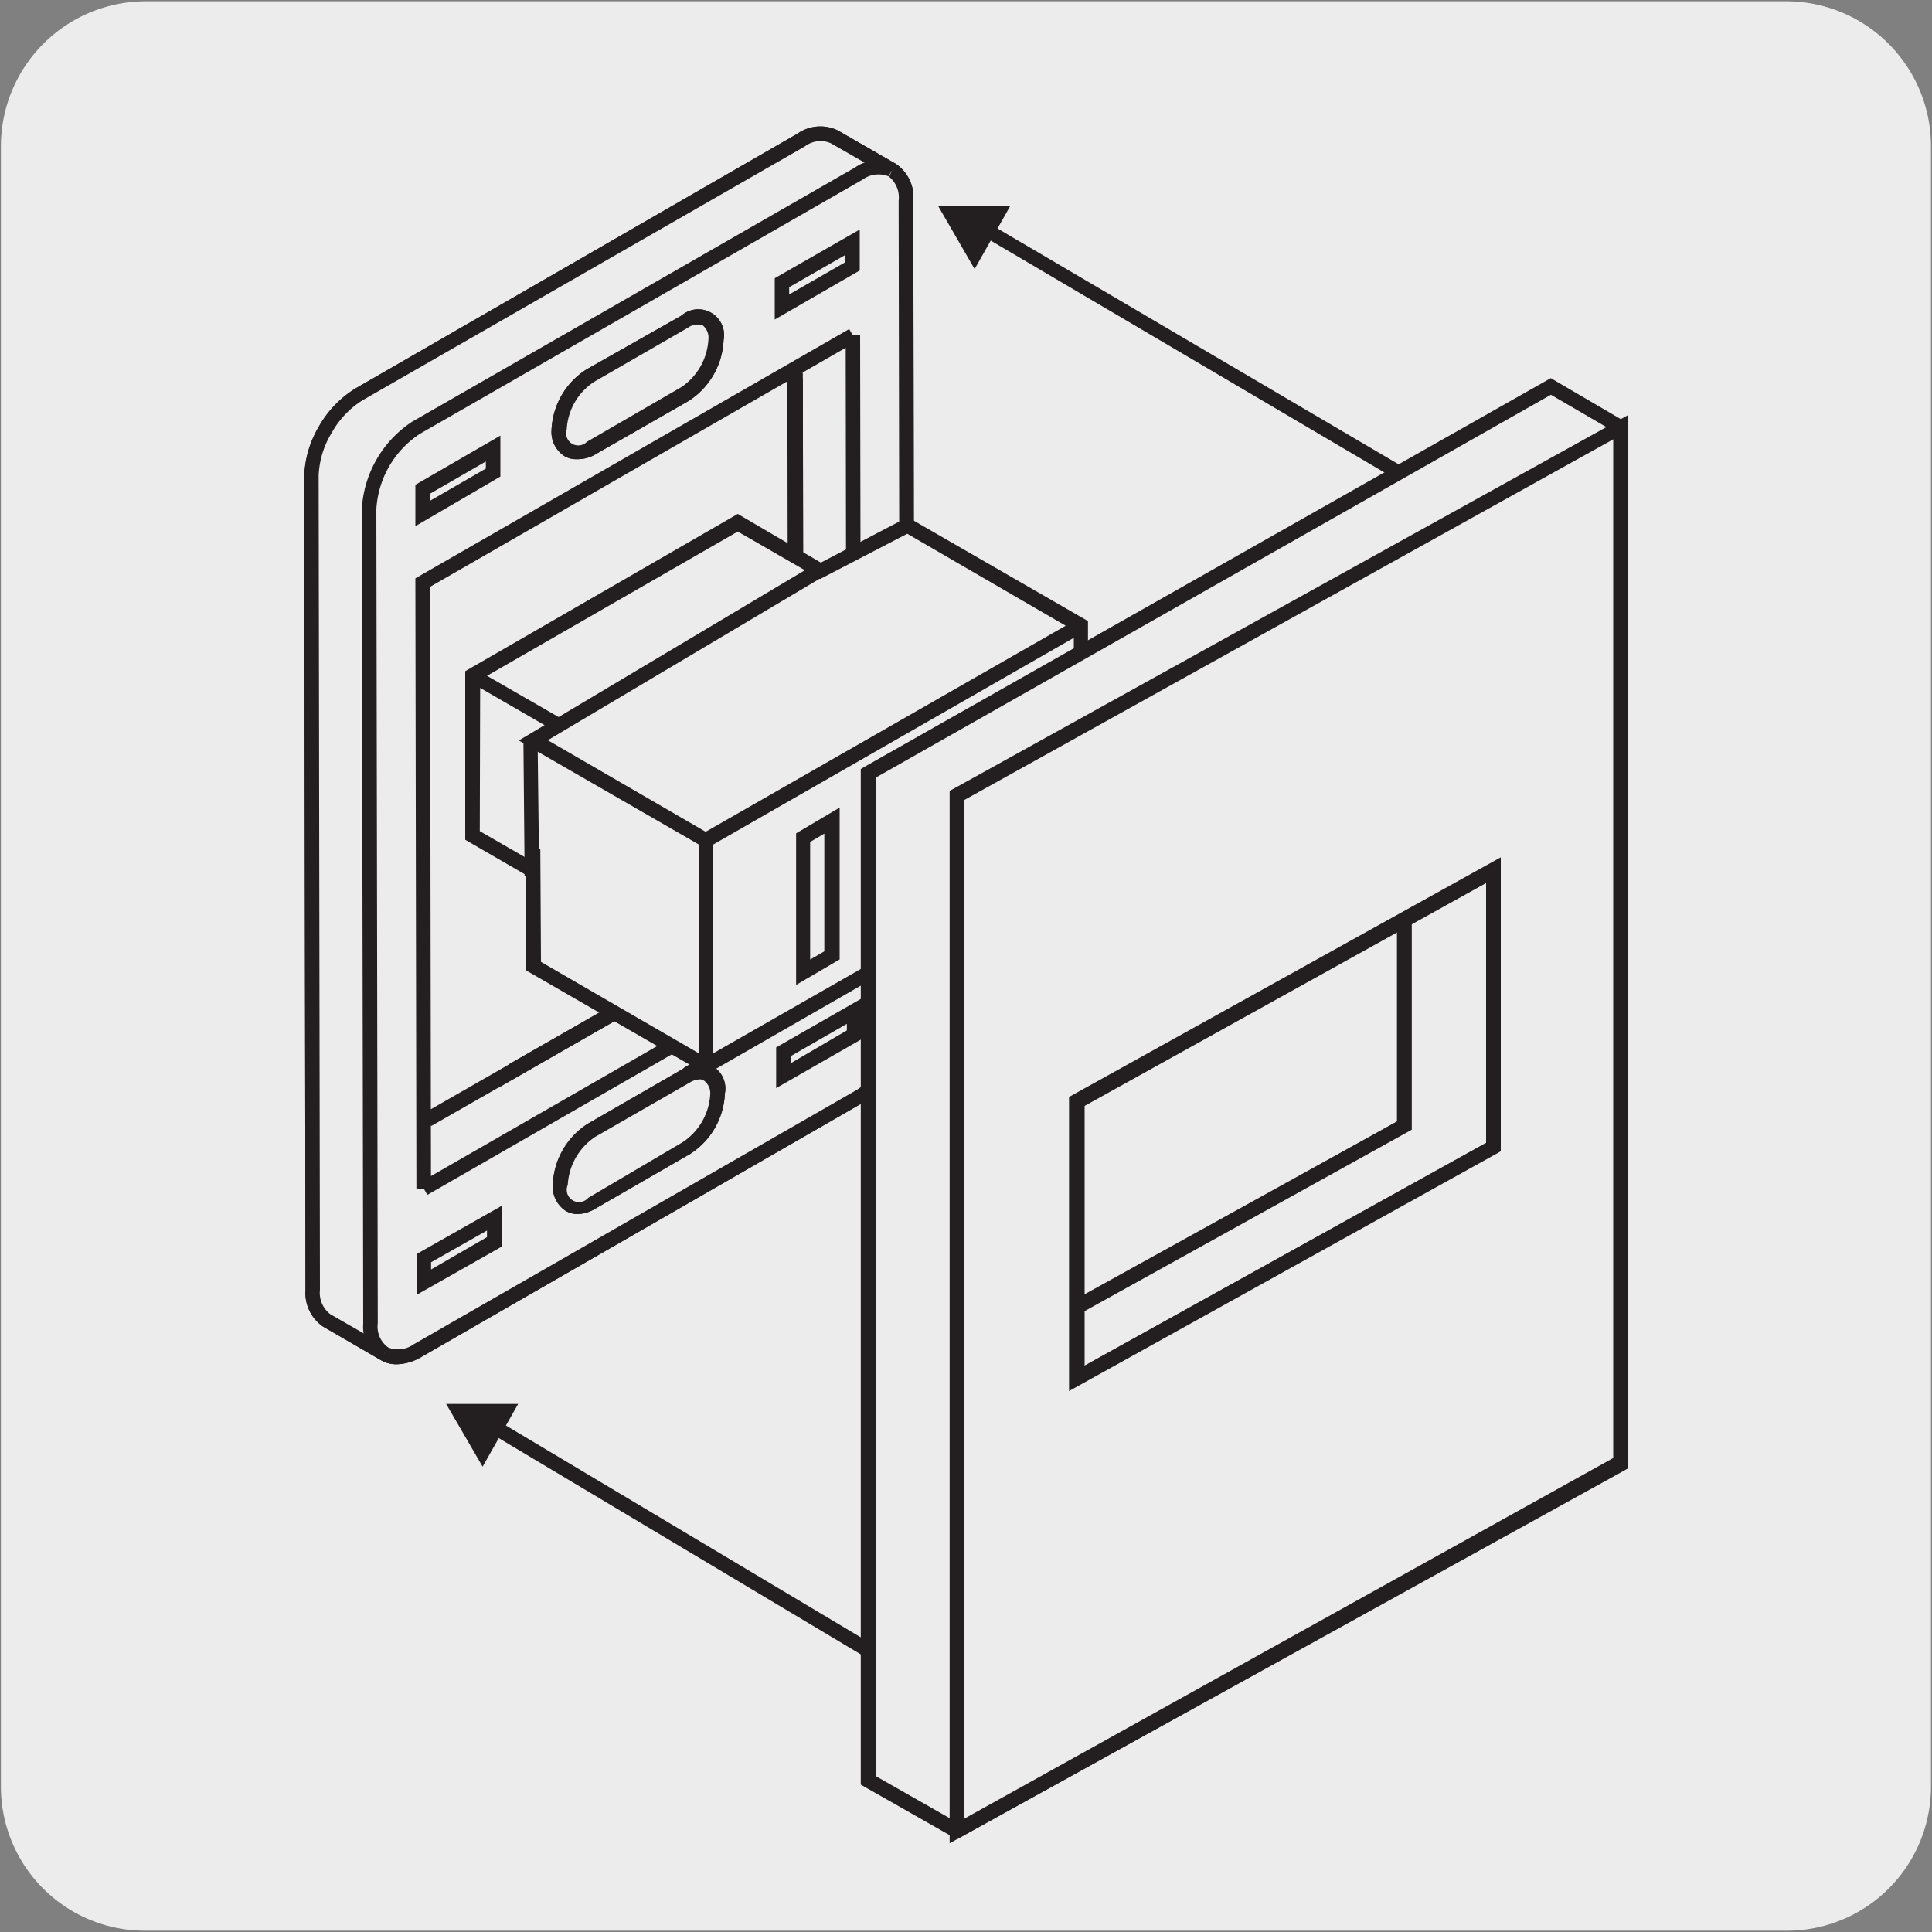 <svg xmlns="http://www.w3.org/2000/svg" viewBox="0 0 150 150"><rect x="0" y="0" width="150" height="150" fill="#808080" stroke="none"/><defs><style>.cls-1{fill:#edecec;}.cls-2{fill:#231f20;}.cls-3{fill:#929497;}.cls-4{fill:#fff;}</style></defs><title>PPSE-P-01</title><g id="Capa_2" data-name="Capa 2"><path class="cls-1" d="M11.32.1H138.64a11.25,11.25,0,0,1,11.28,11.21v127.4a11.19,11.19,0,0,1-11.2,11.19H11.27A11.19,11.19,0,0,1,.07,138.71h0V11.34A11.26,11.26,0,0,1,11.32.1Z"/></g><g id="Capa_3" data-name="Capa 3"><g id="Capa_3-2" data-name="Capa 3"><path class="cls-2" d="M30.81,105.92a2.37,2.37,0,0,1-1.24-.32L25.09,103a3.16,3.16,0,0,1-1.37-2.83L23.62,37a8.58,8.58,0,0,1,3.94-6.82l34.36-19.8a3.08,3.08,0,0,1,3.15-.24l4.48,2.58a3.12,3.12,0,0,1,1.36,2.83L71,78.74a8.61,8.61,0,0,1-4,6.86L32.72,105.35A3.91,3.91,0,0,1,30.81,105.92Zm33-95a2.68,2.68,0,0,0-1.34.42L28.11,31.11A7.51,7.51,0,0,0,24.75,37l.1,63.19a2.09,2.09,0,0,0,.8,1.89l4.48,2.58a2.08,2.08,0,0,0,2-.24L66.52,84.62a7.23,7.23,0,0,0,3.36-5.84l-.11-63.19A2.07,2.07,0,0,0,69,13.7L64.5,11.12a1.36,1.36,0,0,0-.68-.18Z"/><path class="cls-1" d="M25.25,33.35a7.48,7.48,0,0,1,2.59-2.74L62.2,10.87a2.54,2.54,0,0,1,2.58-.2l4.48,2.54a2.6,2.6,0,0,1,1.09,2.37l.1,63.19A8.05,8.05,0,0,1,66.8,85.1L32.43,104.86a2.57,2.57,0,0,1-2.58.24l-4.48-2.58a2.57,2.57,0,0,1-1.08-2.38L24.18,37a7.4,7.4,0,0,1,1.07-3.6m7.64,53.76L61.82,70.5l-.06-41.92L32.82,45.23Z"/><path class="cls-2" d="M30.81,105.92a2.37,2.37,0,0,1-1.24-.32L25.09,103a3.15,3.15,0,0,1-1.37-2.83L23.62,37a7.89,7.89,0,0,1,1.14-3.89h0a8,8,0,0,1,2.83-2.94l34.33-19.8a3.12,3.12,0,0,1,3.15-.23l4.48,2.58a3.12,3.12,0,0,1,1.36,2.83L71,78.74a7.84,7.84,0,0,1-1.14,3.92,8.06,8.06,0,0,1-2.83,2.94L32.72,105.35A3.91,3.91,0,0,1,30.81,105.92ZM25.74,33.63a6.84,6.84,0,0,0-1,3.32l.1,63.19a2.09,2.09,0,0,0,.8,1.89l4.48,2.58a2.08,2.08,0,0,0,2-.24L66.52,84.62a7.52,7.52,0,0,0,3.36-5.84l-.11-63.19A2.07,2.07,0,0,0,69,13.7L64.5,11.12a2,2,0,0,0-2,.24L28.11,31.1A7,7,0,0,0,25.74,33.63Zm6.6,54.47-.07-43.2L62.33,27.64l.07,43.21Zm1-42.54.06,40.56L61.26,70.18l-.07-40.56Z"/><path class="cls-1" d="M69.26,13.21a2.59,2.59,0,0,0-2.59.28L32.31,33.2a8.14,8.14,0,0,0-3.66,6.33l.12,63.2a2.55,2.55,0,0,0,1.08,2.36"/><path class="cls-2" d="M29.57,105.59a3.09,3.09,0,0,1-1.37-2.83l-.11-63.19A8.69,8.69,0,0,1,32,32.74L66.39,13a3.12,3.12,0,0,1,3.16-.25l-.57.94a2.09,2.09,0,0,0-2,.25L32.59,33.69a7.53,7.53,0,0,0-3.37,5.84l.11,63.2a2,2,0,0,0,.8,1.88Zm3.61-12.82-.28-.49h-.57L32.25,44.9,65.93,25.55l.29.49h.56l.08,47.37Zm.21-47.21.07,45.75L65.73,72.76,65.66,27Z"/><path class="cls-3" d="M45.84,29.16,53.16,25c1.34-.77,2.43-.14,2.44,1.41a5.35,5.35,0,0,1-2.42,4.19l-7.33,4.2c-1.34.78-2.43.14-2.43-1.39a5.29,5.29,0,0,1,2.42-4.2"/><path class="cls-2" d="M44.76,35.65a1.71,1.71,0,0,1-.94-.24,2.22,2.22,0,0,1-1-2,5.86,5.86,0,0,1,2.7-4.72h0l7.38-4.18a2,2,0,0,1,3.28,1.89,5.92,5.92,0,0,1-2.7,4.72l-7.33,4.2A2.71,2.71,0,0,1,44.76,35.65Zm1.36-6A4.73,4.73,0,0,0,44,33.36a.94.94,0,0,0,1.57.94l7.34-4.25A4.78,4.78,0,0,0,55,26.36a1.23,1.23,0,0,0-.43-1.09,1.22,1.22,0,0,0-1.15.17Z"/><path class="cls-1" d="M45.84,29.16,53.16,25c1.34-.77,2.43-.14,2.44,1.41a5.35,5.35,0,0,1-2.42,4.19l-7.33,4.2c-1.34.78-2.43.14-2.43-1.39a5.29,5.29,0,0,1,2.42-4.2"/><path class="cls-2" d="M44.76,35.65a1.71,1.71,0,0,1-.94-.24,2.22,2.22,0,0,1-1-2,5.86,5.86,0,0,1,2.7-4.72h0l7.38-4.18a2,2,0,0,1,3.28,1.89,5.92,5.92,0,0,1-2.7,4.72l-7.33,4.2A2.71,2.71,0,0,1,44.76,35.65Zm1.36-6A4.73,4.73,0,0,0,44,33.36a.94.94,0,0,0,1.57.94l7.34-4.25A4.78,4.78,0,0,0,55,26.36a1.23,1.23,0,0,0-.43-1.09,1.22,1.22,0,0,0-1.15.17Z"/><path class="cls-3" d="M45.94,87.77l7.33-4.21c1.34-.77,2.42-.14,2.43,1.4a5.31,5.31,0,0,1-2.42,4.18L46,93.36c-1.34.76-2.42.14-2.43-1.41a5.32,5.32,0,0,1,2.42-4.18"/><path class="cls-2" d="M44.86,94.26a1.84,1.84,0,0,1-.94-.25,2.25,2.25,0,0,1-1-2.05,5.88,5.88,0,0,1,2.71-4.71L53,83a2,2,0,0,1,3.28,1.89,5.87,5.87,0,0,1-2.71,4.71l-7.3,4.21A2.85,2.85,0,0,1,44.86,94.26ZM54.35,83.8a1.64,1.64,0,0,0-.8.25l-7.33,4.21A4.81,4.81,0,0,0,44.08,92a.95.95,0,0,0,1.59,1L53,88.68A4.79,4.79,0,0,0,55.14,85a1.23,1.23,0,0,0-.44-1.07A.61.61,0,0,0,54.35,83.8Z"/><path class="cls-1" d="M45.94,87.77l7.33-4.21c1.34-.77,2.42-.14,2.43,1.4a5.31,5.31,0,0,1-2.42,4.18L46,93.36c-1.34.76-2.42.14-2.43-1.41a5.32,5.32,0,0,1,2.42-4.18"/><path class="cls-2" d="M44.86,94.26a1.84,1.84,0,0,1-.94-.25,2.25,2.25,0,0,1-1-2.05,5.88,5.88,0,0,1,2.71-4.71L53,83a2,2,0,0,1,3.28,1.89,5.87,5.87,0,0,1-2.71,4.71l-7.3,4.21A2.85,2.85,0,0,1,44.86,94.26ZM54.35,83.8a1.64,1.64,0,0,0-.8.25l-7.33,4.21A4.81,4.81,0,0,0,44.08,92a.95.95,0,0,0,1.59,1L53,88.68A4.79,4.79,0,0,0,55.14,85a1.23,1.23,0,0,0-.44-1.07A.61.61,0,0,0,54.35,83.8Z"/><polygon class="cls-1" points="60.72 23.78 66.21 20.63 66.21 18.77 60.71 21.93 60.72 23.78"/><path class="cls-2" d="M60.15,24.81V21.6l6.6-3.78V21Zm1.12-2.51v.56l4.37-2.51v-.56Z"/><polygon class="cls-1" points="32.81 39.83 38.3 36.67 38.3 34.8 32.8 37.96 32.81 39.83"/><path class="cls-2" d="M32.25,40.85V37.64l6.6-3.82V37Zm1.12-2.51v.55l4.35-2.51v-.55Z"/><polygon class="cls-1" points="60.81 83.5 66.31 80.34 66.31 78.49 60.81 81.65 60.81 83.5"/><path class="cls-2" d="M60.26,84.48V81.32l6.6-3.78V80.7ZM61.39,82v.55L65.75,80v-.51Z"/><polygon class="cls-1" points="32.91 99.55 38.4 96.39 38.4 94.53 32.91 97.69 32.91 99.55"/><path class="cls-2" d="M32.35,100.53V97.36L39,93.59v3.17ZM33.47,98v.56l4.34-2.51v-.51Zm0-10.57-.56-1L61.2,70.21l-.07-41.28h1.2l.07,41.95Zm85.72-43.85-42.44-25-.14.24-.79-.45.15-.26L75.71,18l.58-.94,43.49,25.57Z"/><polygon class="cls-2" points="73.86 16.61 75.68 19.76 77.49 16.61 73.86 16.61"/><path class="cls-2" d="M75.67,20.89,72.84,16h5.59Zm-.83-3.72.83,1.46.81-1.46Z"/><polygon class="cls-4" points="60.81 79.11 66.31 75.95 66.31 74.09 60.81 77.25 60.81 79.11"/><path class="cls-2" d="M80.6,136.67l-42-25.09-.17.29-.79-.46.18-.29h0l.4-.68h0l.18-.29,42.8,25.55ZM60.26,80.08V76.91l6.6-3.77V76.3Zm1.13-2.45v.55l4.36-2.5v-.56Z"/><polygon class="cls-2" points="35.66 109.59 37.47 112.75 39.29 109.59 35.66 109.59"/><path class="cls-2" d="M37.47,113.87,34.64,109h5.59Zm-.83-3.71.83,1.45.84-1.45Z"/><polygon class="cls-1" points="57.28 40.58 63.72 44.3 70.46 40.77 83.89 48.52 83.93 66.05 54.84 82.76 41.4 75.01 41.39 67.32 41.23 67.48 36.68 64.85 36.65 52.44 57.28 40.58"/><path class="cls-2" d="M54.84,83.41l-14-8.07V68h-.11v-.13l-4.61-2.67V52.11L57.28,39.9l6.45,3.78,6.74-3.53,14,8.07V66.4Zm.53-17.84V81.78l28-16V49.52ZM42,74.68l12.26,7.1V65.57L41.75,58.36,41.84,66l.11-.12ZM37.25,64.53l3.47,2-.08-8.83-.36-.21,2-1.19-5-2.89Zm5.28-7.06,12.26,7.11,27.95-16-12.3-7.14L63.7,44.94l-.08,0Zm-4.72-5,5.56,3.2,19.12-11.4-5.21-3Zm24,24V64.7l3.38-2V74.49ZM62.9,65.37V74.5L64,73.86V64.72Zm10.68,4.31V57.94l3.37-2V67.68Zm1.11-11.11v9.14l1.13-.65V57.92Z"/><polygon class="cls-1" points="109.05 71.38 83.57 85.51 83.57 101.49 109.05 87.35 109.05 71.38"/><path class="cls-2" d="M83,102.45V85.17L109.62,70.4V87.68Zm1.13-16.61v14.69l24.35-13.47V72.34Z"/><polygon class="cls-1" points="109.05 87.35 83.57 101.49 83.57 107.03 115.96 89.05 115.96 67.55 109.05 71.38 109.05 87.35"/><path class="cls-2" d="M83,108v-6.77l25.46-14.15V71l8-4.46V89.39l-.3.16Zm1.13-6.16v4.24l31.25-17.34V68.51l-5.77,3.2v16Z"/><path class="cls-1" d="M83.57,101.49v-16L109,71.37l6.9-3.83V89L83.57,107ZM120.35,30,67.4,60v78.19l6.9,3.92,51.51-28.58V33.15Z"/><path class="cls-2" d="M74.29,142.8l-7.46-4.24V59.71l.28-.17L120.4,29.36l6,3.51V114l-.29.17ZM68,137.9l6.34,3.61,50.93-28.3V33.48l-4.86-2.83L68,60.37ZM83.08,108V85.17l33.52-18.6V89.38l-.29.16Zm1.13-22.14v20.22l31.26-17.34V68.51Z"/><path class="cls-1" d="M116,89.05,83.57,107V85.51L116,67.59ZM74.3,61.7v80.41l51.51-28.58V33.16Z"/><path class="cls-2" d="M73.73,143.11V61.4l.3-.16,52.35-29v81.71l-.29.16Zm1.14-81V141.2l50.38-28V34.11ZM83,108V85.17L83.3,85l33.22-18.44V89.38l-.29.17Zm1.13-22.15v20.22l31.25-17.34V68.51Z"/></g></g></svg>